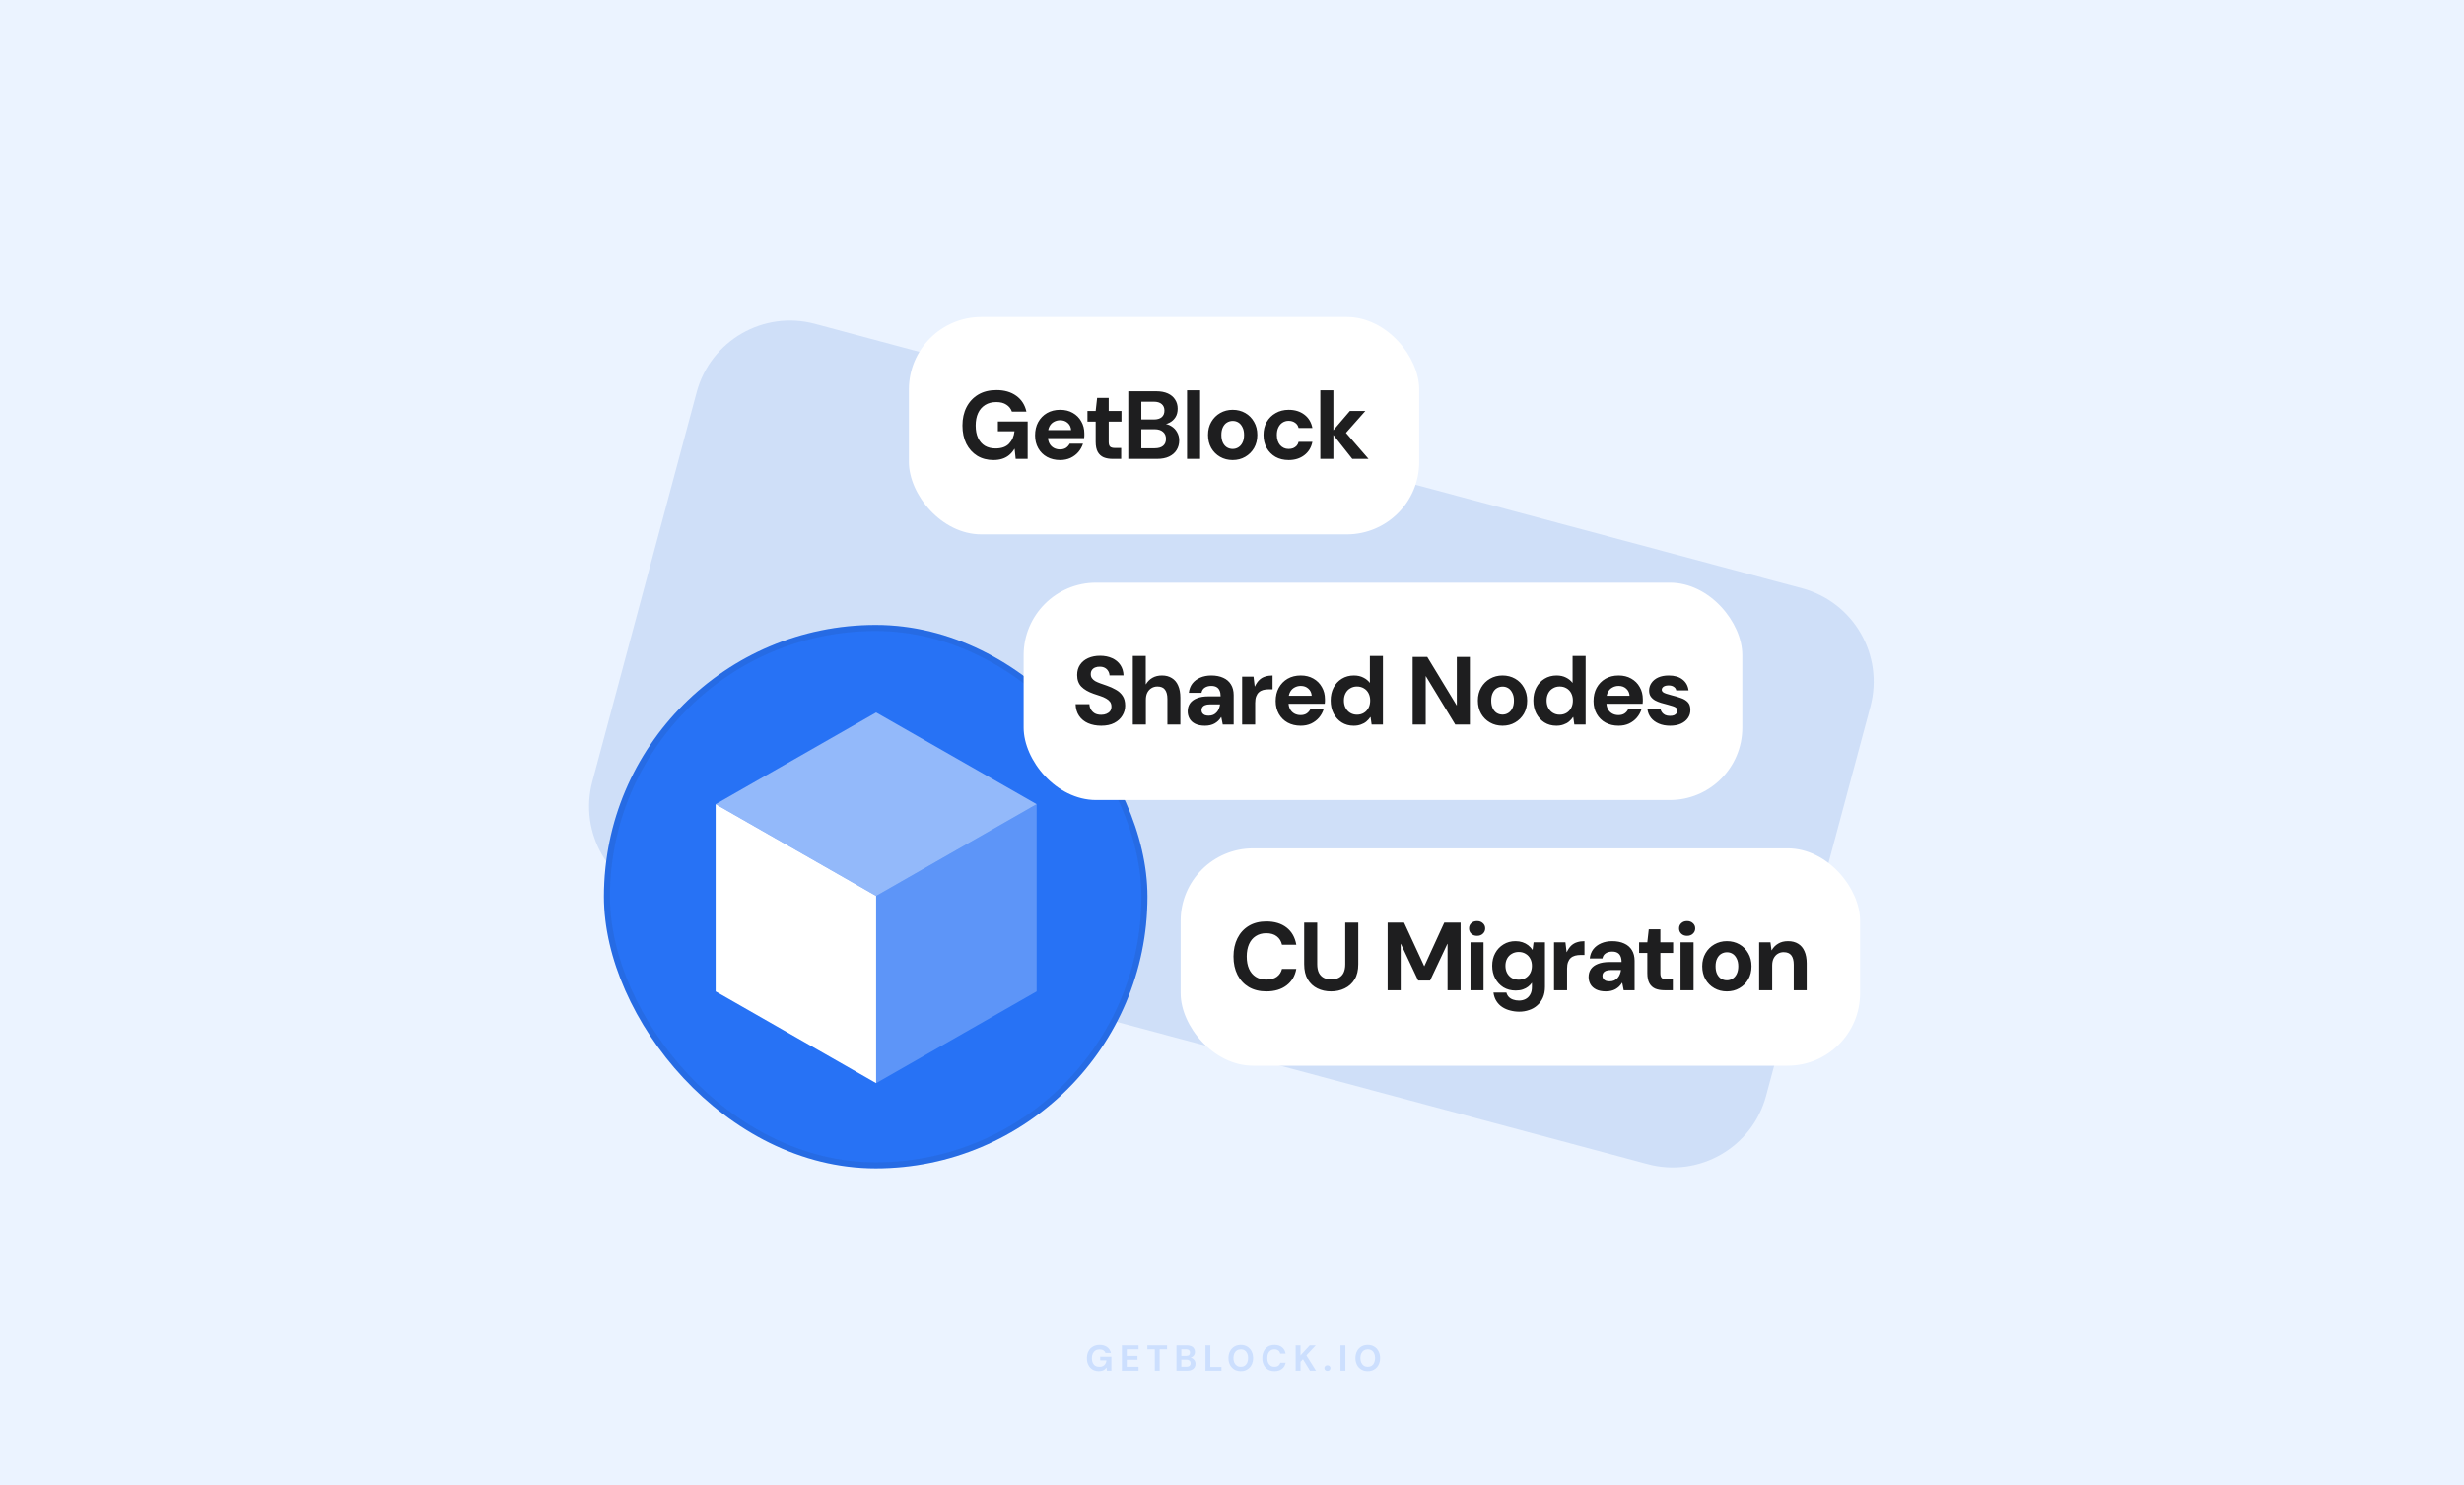 <svg width="816" height="492" viewBox="0 0 816 492" fill="none" xmlns="http://www.w3.org/2000/svg">
<rect width="816" height="492" fill="#EBF3FF"/>
<path d="M230.718 129.91C235.292 112.839 252.839 102.708 269.91 107.282L596.791 194.87C613.862 199.444 623.992 216.991 619.418 234.062L584.876 362.976C580.302 380.046 562.755 390.177 545.684 385.603L218.803 298.015C201.732 293.441 191.601 275.895 196.175 258.824L230.718 129.91Z" fill="#CFDFF8"/>
<rect x="301" y="105" width="169" height="72" rx="24" fill="white"/>
<path d="M329 152.384C326.973 152.384 325.181 151.915 323.624 150.976C322.088 150.016 320.883 148.683 320.008 146.976C319.155 145.248 318.728 143.243 318.728 140.96C318.728 138.656 319.176 136.629 320.072 134.88C320.989 133.109 322.28 131.723 323.944 130.72C325.629 129.717 327.645 129.216 329.992 129.216C332.616 129.216 334.803 129.845 336.552 131.104C338.301 132.363 339.421 134.112 339.912 136.352H335.112C334.771 135.371 334.163 134.603 333.288 134.048C332.435 133.472 331.325 133.184 329.96 133.184C328.509 133.184 327.272 133.504 326.248 134.144C325.224 134.784 324.445 135.68 323.912 136.832C323.379 137.984 323.112 139.36 323.112 140.96C323.112 142.581 323.379 143.957 323.912 145.088C324.445 146.219 325.203 147.083 326.184 147.68C327.187 148.256 328.36 148.544 329.704 148.544C331.667 148.544 333.149 148.021 334.152 146.976C335.176 145.909 335.784 144.533 335.976 142.848H330.472V139.616H340.328V152H336.36L336.008 148.672H335.944C335.475 149.461 334.899 150.144 334.216 150.72C333.555 151.275 332.787 151.691 331.912 151.968C331.059 152.245 330.088 152.384 329 152.384ZM351.069 152.384C349.448 152.384 348.008 152.043 346.749 151.36C345.512 150.677 344.541 149.717 343.837 148.48C343.133 147.243 342.781 145.824 342.781 144.224C342.781 142.56 343.122 141.099 343.805 139.84C344.509 138.56 345.48 137.557 346.717 136.832C347.976 136.107 349.437 135.744 351.101 135.744C352.68 135.744 354.066 136.085 355.261 136.768C356.477 137.451 357.416 138.389 358.077 139.584C358.76 140.757 359.101 142.091 359.101 143.584C359.101 143.797 359.101 144.043 359.101 144.32C359.101 144.576 359.08 144.843 359.037 145.12H345.853V142.464H354.717C354.653 141.483 354.28 140.693 353.597 140.096C352.936 139.499 352.104 139.2 351.101 139.2C350.354 139.2 349.672 139.371 349.053 139.712C348.434 140.032 347.944 140.523 347.581 141.184C347.218 141.845 347.037 142.688 347.037 143.712V144.64C347.037 145.515 347.208 146.272 347.549 146.912C347.89 147.531 348.36 148.011 348.957 148.352C349.576 148.693 350.269 148.864 351.037 148.864C351.826 148.864 352.488 148.693 353.021 148.352C353.554 147.989 353.96 147.531 354.237 146.976H358.653C358.333 147.979 357.821 148.896 357.117 149.728C356.413 150.539 355.549 151.189 354.525 151.68C353.501 152.149 352.349 152.384 351.069 152.384ZM368.485 152C367.355 152 366.363 151.829 365.509 151.488C364.677 151.125 364.027 150.539 363.557 149.728C363.088 148.896 362.853 147.765 362.853 146.336V139.648H360.133V136.128H362.853L363.333 131.808H367.173V136.128H371.397V139.648H367.173V146.4C367.173 147.147 367.333 147.669 367.653 147.968C367.973 148.245 368.517 148.384 369.285 148.384H371.301V152H368.485ZM373.655 152V129.6H382.839C384.396 129.6 385.708 129.845 386.775 130.336C387.842 130.827 388.642 131.509 389.175 132.384C389.73 133.237 390.007 134.229 390.007 135.36C390.007 136.491 389.762 137.44 389.271 138.208C388.78 138.976 388.13 139.573 387.319 140C386.53 140.405 385.666 140.64 384.727 140.704L385.207 140.352C386.231 140.395 387.138 140.672 387.927 141.184C388.738 141.675 389.367 142.336 389.815 143.168C390.284 144 390.519 144.907 390.519 145.888C390.519 147.083 390.231 148.139 389.655 149.056C389.1 149.973 388.268 150.699 387.159 151.232C386.071 151.744 384.738 152 383.159 152H373.655ZM377.975 148.48H382.455C383.628 148.48 384.535 148.213 385.175 147.68C385.815 147.147 386.135 146.379 386.135 145.376C386.135 144.373 385.804 143.595 385.143 143.04C384.482 142.464 383.564 142.176 382.391 142.176H377.975V148.48ZM377.975 138.944H382.135C383.266 138.944 384.13 138.688 384.727 138.176C385.324 137.664 385.623 136.939 385.623 136C385.623 135.083 385.324 134.368 384.727 133.856C384.13 133.323 383.255 133.056 382.103 133.056H377.975V138.944ZM393.116 152V129.28H397.436V152H393.116ZM408.223 152.384C406.687 152.384 405.301 152.032 404.063 151.328C402.826 150.624 401.845 149.643 401.119 148.384C400.415 147.125 400.063 145.685 400.063 144.064C400.063 142.421 400.426 140.981 401.151 139.744C401.877 138.485 402.858 137.504 404.095 136.8C405.333 136.096 406.709 135.744 408.223 135.744C409.759 135.744 411.146 136.096 412.383 136.8C413.621 137.504 414.591 138.485 415.295 139.744C416.021 140.981 416.383 142.421 416.383 144.064C416.383 145.707 416.021 147.157 415.295 148.416C414.57 149.653 413.589 150.624 412.351 151.328C411.135 152.032 409.759 152.384 408.223 152.384ZM408.223 148.704C408.906 148.704 409.525 148.533 410.079 148.192C410.655 147.851 411.114 147.339 411.455 146.656C411.818 145.952 411.999 145.088 411.999 144.064C411.999 143.04 411.818 142.187 411.455 141.504C411.114 140.8 410.666 140.277 410.111 139.936C409.557 139.595 408.938 139.424 408.255 139.424C407.573 139.424 406.943 139.595 406.367 139.936C405.791 140.277 405.333 140.8 404.991 141.504C404.65 142.187 404.479 143.04 404.479 144.064C404.479 145.088 404.65 145.952 404.991 146.656C405.333 147.339 405.781 147.851 406.335 148.192C406.911 148.533 407.541 148.704 408.223 148.704ZM426.783 152.384C425.119 152.384 423.658 152.032 422.399 151.328C421.162 150.603 420.191 149.621 419.487 148.384C418.783 147.125 418.431 145.685 418.431 144.064C418.431 142.443 418.783 141.013 419.487 139.776C420.212 138.517 421.204 137.536 422.463 136.832C423.722 136.107 425.162 135.744 426.783 135.744C428.831 135.744 430.559 136.277 431.967 137.344C433.375 138.411 434.26 139.883 434.623 141.76H430.047C429.876 141.013 429.492 140.437 428.895 140.032C428.298 139.605 427.583 139.392 426.751 139.392C426.004 139.392 425.332 139.584 424.735 139.968C424.159 140.331 423.7 140.864 423.359 141.568C423.018 142.251 422.847 143.083 422.847 144.064C422.847 144.789 422.943 145.44 423.135 146.016C423.327 146.571 423.594 147.051 423.935 147.456C424.298 147.861 424.714 148.171 425.183 148.384C425.652 148.597 426.175 148.704 426.751 148.704C427.306 148.704 427.807 148.619 428.255 148.448C428.703 148.256 429.087 147.989 429.407 147.648C429.727 147.285 429.94 146.859 430.047 146.368H434.623C434.26 148.203 433.375 149.664 431.967 150.752C430.559 151.84 428.831 152.384 426.783 152.384ZM447.841 152L440.929 143.264L447.041 136.128H452.161L444.257 145.056L444.225 141.632L453.217 152H447.841ZM437.249 152V129.28H441.569V152H437.249Z" fill="#1E1E1F"/>
<path opacity="0.16" d="M363.914 454.144C363.122 454.144 362.426 453.968 361.826 453.616C361.234 453.256 360.774 452.756 360.446 452.116C360.118 451.468 359.954 450.716 359.954 449.86C359.954 448.996 360.122 448.236 360.458 447.58C360.794 446.916 361.278 446.396 361.91 446.02C362.55 445.644 363.306 445.456 364.178 445.456C365.17 445.456 365.99 445.692 366.638 446.164C367.294 446.636 367.714 447.292 367.898 448.132H366.098C365.978 447.764 365.754 447.476 365.426 447.268C365.098 447.052 364.678 446.944 364.166 446.944C363.622 446.944 363.158 447.064 362.774 447.304C362.39 447.544 362.098 447.88 361.898 448.312C361.698 448.744 361.598 449.26 361.598 449.86C361.598 450.468 361.698 450.984 361.898 451.408C362.098 451.832 362.382 452.156 362.75 452.38C363.126 452.596 363.566 452.704 364.07 452.704C364.806 452.704 365.362 452.508 365.738 452.116C366.122 451.716 366.35 451.2 366.422 450.568H364.358V449.356H368.054V454H366.566L366.434 452.932C366.258 453.196 366.05 453.42 365.81 453.604C365.578 453.78 365.306 453.912 364.994 454C364.682 454.096 364.322 454.144 363.914 454.144ZM371.537 454V445.6H377.057V446.908H373.157V449.104H376.697V450.364H373.157V452.692H377.057V454H371.537ZM382.432 454V446.908H379.972V445.6H386.488V446.908H384.04V454H382.432ZM389.604 454V445.6H393.048C393.632 445.6 394.124 445.692 394.524 445.876C394.924 446.06 395.224 446.316 395.424 446.644C395.632 446.964 395.736 447.336 395.736 447.76C395.736 448.184 395.644 448.54 395.46 448.828C395.276 449.116 395.032 449.34 394.728 449.5C394.432 449.652 394.104 449.74 393.744 449.764L393.936 449.632C394.32 449.648 394.66 449.752 394.956 449.944C395.26 450.128 395.496 450.376 395.664 450.688C395.84 451 395.928 451.34 395.928 451.708C395.928 452.156 395.82 452.552 395.604 452.896C395.388 453.24 395.076 453.512 394.668 453.712C394.26 453.904 393.76 454 393.168 454H389.604ZM391.224 452.68H392.904C393.344 452.68 393.684 452.58 393.924 452.38C394.164 452.18 394.284 451.892 394.284 451.516C394.284 451.14 394.16 450.848 393.912 450.64C393.664 450.424 393.32 450.316 392.88 450.316H391.224V452.68ZM391.224 449.104H392.784C393.208 449.104 393.532 449.008 393.756 448.816C393.98 448.624 394.092 448.352 394.092 448C394.092 447.656 393.98 447.388 393.756 447.196C393.532 446.996 393.204 446.896 392.772 446.896H391.224V449.104ZM399.211 454V445.6H400.831V452.74H404.515V454H399.211ZM410.912 454.144C410.104 454.144 409.392 453.96 408.776 453.592C408.168 453.224 407.692 452.716 407.348 452.068C407.004 451.412 406.832 450.656 406.832 449.8C406.832 448.944 407.004 448.192 407.348 447.544C407.692 446.888 408.168 446.376 408.776 446.008C409.392 445.64 410.104 445.456 410.912 445.456C411.72 445.456 412.428 445.64 413.036 446.008C413.652 446.376 414.132 446.888 414.476 447.544C414.82 448.192 414.992 448.944 414.992 449.8C414.992 450.656 414.82 451.412 414.476 452.068C414.132 452.716 413.652 453.224 413.036 453.592C412.428 453.96 411.72 454.144 410.912 454.144ZM410.912 452.692C411.408 452.692 411.836 452.576 412.196 452.344C412.564 452.104 412.844 451.768 413.036 451.336C413.236 450.904 413.336 450.392 413.336 449.8C413.336 449.2 413.236 448.688 413.036 448.264C412.844 447.832 412.564 447.5 412.196 447.268C411.836 447.036 411.408 446.92 410.912 446.92C410.424 446.92 409.996 447.036 409.628 447.268C409.26 447.5 408.976 447.832 408.776 448.264C408.576 448.688 408.476 449.2 408.476 449.8C408.476 450.392 408.576 450.904 408.776 451.336C408.976 451.768 409.26 452.104 409.628 452.344C409.996 452.576 410.424 452.692 410.912 452.692ZM422.053 454.144C421.221 454.144 420.505 453.964 419.905 453.604C419.305 453.236 418.845 452.728 418.525 452.08C418.205 451.424 418.045 450.668 418.045 449.812C418.045 448.956 418.205 448.2 418.525 447.544C418.845 446.888 419.305 446.376 419.905 446.008C420.505 445.64 421.221 445.456 422.053 445.456C423.069 445.456 423.897 445.708 424.537 446.212C425.185 446.716 425.589 447.428 425.749 448.348H423.985C423.881 447.9 423.665 447.552 423.337 447.304C423.009 447.048 422.577 446.92 422.041 446.92C421.553 446.92 421.133 447.04 420.781 447.28C420.429 447.512 420.157 447.844 419.965 448.276C419.781 448.7 419.689 449.212 419.689 449.812C419.689 450.404 419.781 450.916 419.965 451.348C420.157 451.78 420.429 452.112 420.781 452.344C421.133 452.576 421.553 452.692 422.041 452.692C422.577 452.692 423.005 452.576 423.325 452.344C423.653 452.104 423.873 451.772 423.985 451.348H425.749C425.589 452.22 425.185 452.904 424.537 453.4C423.897 453.896 423.069 454.144 422.053 454.144ZM429.077 454V445.6H430.697V448.924L433.733 445.6H435.737L432.641 448.924L435.821 454H433.841L431.489 450.184L430.697 451.024V454H429.077ZM439.603 454.06C439.307 454.06 439.063 453.972 438.871 453.796C438.687 453.612 438.595 453.388 438.595 453.124C438.595 452.86 438.687 452.64 438.871 452.464C439.063 452.28 439.307 452.188 439.603 452.188C439.899 452.188 440.139 452.28 440.323 452.464C440.507 452.64 440.599 452.86 440.599 453.124C440.599 453.388 440.507 453.612 440.323 453.796C440.139 453.972 439.899 454.06 439.603 454.06ZM443.921 454V445.6H445.541V454H443.921ZM452.961 454.144C452.153 454.144 451.441 453.96 450.825 453.592C450.217 453.224 449.741 452.716 449.397 452.068C449.053 451.412 448.881 450.656 448.881 449.8C448.881 448.944 449.053 448.192 449.397 447.544C449.741 446.888 450.217 446.376 450.825 446.008C451.441 445.64 452.153 445.456 452.961 445.456C453.769 445.456 454.477 445.64 455.085 446.008C455.701 446.376 456.181 446.888 456.525 447.544C456.869 448.192 457.041 448.944 457.041 449.8C457.041 450.656 456.869 451.412 456.525 452.068C456.181 452.716 455.701 453.224 455.085 453.592C454.477 453.96 453.769 454.144 452.961 454.144ZM452.961 452.692C453.457 452.692 453.885 452.576 454.245 452.344C454.613 452.104 454.893 451.768 455.085 451.336C455.285 450.904 455.385 450.392 455.385 449.8C455.385 449.2 455.285 448.688 455.085 448.264C454.893 447.832 454.613 447.5 454.245 447.268C453.885 447.036 453.457 446.92 452.961 446.92C452.473 446.92 452.045 447.036 451.677 447.268C451.309 447.5 451.025 447.832 450.825 448.264C450.625 448.688 450.525 449.2 450.525 449.8C450.525 450.392 450.625 450.904 450.825 451.336C451.025 451.768 451.309 452.104 451.677 452.344C452.045 452.576 452.473 452.692 452.961 452.692Z" fill="#2772F5"/>
<rect x="200" y="207" width="180" height="180" rx="90" fill="#2772F5"/>
<rect x="201" y="208" width="178" height="178" rx="89" stroke="#1E1E1F" stroke-opacity="0.08" stroke-width="2"/>
<path d="M290.15 296.753V358.769L237 328.394V266.378L290.15 296.753Z" fill="white"/>
<path opacity="0.25" d="M290.148 296.753L343.298 266.378V328.394L290.148 358.769V296.753Z" fill="white"/>
<path opacity="0.5" d="M290.15 236L343.299 266.375L290.15 296.75L237 266.375L290.15 236Z" fill="white"/>
<rect x="391" y="281" width="225" height="72" rx="24" fill="white"/>
<path d="M419.373 328.384C417.133 328.384 415.192 327.904 413.549 326.944C411.928 325.963 410.68 324.608 409.805 322.88C408.93 321.131 408.493 319.115 408.493 316.832C408.493 314.549 408.93 312.533 409.805 310.784C410.68 309.035 411.928 307.669 413.549 306.688C415.17 305.707 417.112 305.216 419.373 305.216C422.104 305.216 424.333 305.888 426.061 307.232C427.789 308.576 428.866 310.475 429.293 312.928H424.557C424.28 311.733 423.704 310.805 422.829 310.144C421.954 309.461 420.792 309.12 419.341 309.12C417.997 309.12 416.834 309.44 415.853 310.08C414.893 310.699 414.157 311.584 413.645 312.736C413.133 313.888 412.877 315.253 412.877 316.832C412.877 318.411 413.133 319.776 413.645 320.928C414.157 322.059 414.893 322.933 415.853 323.552C416.834 324.171 417.997 324.48 419.341 324.48C420.792 324.48 421.954 324.171 422.829 323.552C423.704 322.933 424.28 322.059 424.557 320.928H429.293C428.888 323.253 427.81 325.077 426.061 326.4C424.333 327.723 422.104 328.384 419.373 328.384ZM440.796 328.384C439.132 328.384 437.628 328.053 436.284 327.392C434.94 326.731 433.873 325.739 433.084 324.416C432.295 323.093 431.9 321.408 431.9 319.36V305.6H436.22V319.392C436.22 320.501 436.401 321.44 436.764 322.208C437.148 322.955 437.681 323.509 438.364 323.872C439.068 324.235 439.9 324.416 440.86 324.416C441.841 324.416 442.673 324.235 443.356 323.872C444.06 323.509 444.593 322.955 444.956 322.208C445.319 321.44 445.5 320.501 445.5 319.392V305.6H449.82V319.36C449.82 321.408 449.415 323.093 448.604 324.416C447.793 325.739 446.695 326.731 445.308 327.392C443.943 328.053 442.439 328.384 440.796 328.384ZM459.545 328V305.6H464.985L471.641 320H471.705L478.297 305.6H483.705V328H479.385V312.64H479.321L473.593 324.8H469.657L463.929 312.64H463.865V328H459.545ZM486.98 328V312.128H491.3V328H486.98ZM489.156 309.984C488.366 309.984 487.726 309.749 487.236 309.28C486.745 308.811 486.5 308.224 486.5 307.52C486.5 306.816 486.745 306.24 487.236 305.792C487.726 305.323 488.366 305.088 489.156 305.088C489.945 305.088 490.585 305.323 491.076 305.792C491.588 306.24 491.844 306.816 491.844 307.52C491.844 308.224 491.588 308.811 491.076 309.28C490.585 309.749 489.945 309.984 489.156 309.984ZM503.132 335.104C502.108 335.104 501.116 334.976 500.156 334.72C499.196 334.485 498.321 334.112 497.532 333.6C496.743 333.088 496.092 332.427 495.58 331.616C495.068 330.827 494.737 329.877 494.588 328.768H498.876C499.025 329.344 499.281 329.824 499.644 330.208C500.028 330.613 500.508 330.912 501.084 331.104C501.681 331.317 502.332 331.424 503.036 331.424C503.825 331.424 504.54 331.264 505.18 330.944C505.82 330.624 506.332 330.133 506.716 329.472C507.121 328.811 507.324 327.968 507.324 326.944V325.504C507.004 325.973 506.588 326.411 506.076 326.816C505.585 327.2 504.999 327.509 504.316 327.744C503.633 327.979 502.844 328.096 501.948 328.096C500.412 328.096 499.057 327.744 497.884 327.04C496.732 326.315 495.825 325.333 495.164 324.096C494.503 322.859 494.172 321.461 494.172 319.904C494.172 318.325 494.503 316.928 495.164 315.712C495.825 314.496 496.732 313.536 497.884 312.832C499.036 312.107 500.369 311.744 501.884 311.744C502.716 311.744 503.484 311.861 504.188 312.096C504.892 312.331 505.521 312.661 506.076 313.088C506.631 313.515 507.1 314.016 507.484 314.592H507.548L507.868 312.128H511.644V326.848C511.644 328.213 511.42 329.408 510.972 330.432C510.524 331.456 509.905 332.309 509.116 332.992C508.348 333.696 507.441 334.219 506.396 334.56C505.372 334.923 504.284 335.104 503.132 335.104ZM502.94 324.512C503.815 324.512 504.583 324.32 505.244 323.936C505.905 323.531 506.417 322.987 506.78 322.304C507.143 321.6 507.324 320.8 507.324 319.904C507.324 319.029 507.143 318.251 506.78 317.568C506.417 316.864 505.905 316.32 505.244 315.936C504.583 315.531 503.815 315.328 502.94 315.328C502.087 315.328 501.319 315.531 500.636 315.936C499.975 316.32 499.463 316.853 499.1 317.536C498.737 318.219 498.556 319.008 498.556 319.904C498.556 320.8 498.737 321.6 499.1 322.304C499.463 322.987 499.975 323.531 500.636 323.936C501.319 324.32 502.087 324.512 502.94 324.512ZM514.645 328V312.128H518.421L518.805 315.36H518.869C519.295 314.464 519.786 313.749 520.341 313.216C520.917 312.683 521.567 312.309 522.293 312.096C523.018 311.861 523.829 311.744 524.725 311.744V316.32H523.541C522.837 316.32 522.197 316.395 521.621 316.544C521.066 316.693 520.586 316.949 520.181 317.312C519.797 317.653 519.498 318.112 519.285 318.688C519.071 319.264 518.965 319.979 518.965 320.832V328H514.645ZM531.825 328.384C530.524 328.384 529.446 328.171 528.593 327.744C527.74 327.317 527.11 326.741 526.705 326.016C526.3 325.291 526.097 324.491 526.097 323.616C526.097 322.635 526.342 321.771 526.833 321.024C527.345 320.277 528.113 319.701 529.137 319.296C530.161 318.869 531.452 318.656 533.009 318.656H537.009C537.009 317.867 536.892 317.227 536.657 316.736C536.444 316.224 536.102 315.84 535.633 315.584C535.185 315.328 534.609 315.2 533.905 315.2C533.073 315.2 532.358 315.392 531.761 315.776C531.185 316.139 530.822 316.704 530.673 317.472H526.481C526.609 316.299 526.993 315.285 527.633 314.432C528.294 313.579 529.169 312.917 530.257 312.448C531.345 311.979 532.561 311.744 533.905 311.744C535.441 311.744 536.764 312 537.873 312.512C538.982 313.003 539.836 313.739 540.433 314.72C541.03 315.68 541.329 316.853 541.329 318.24V328H537.713L537.233 325.536H537.169C536.892 325.984 536.572 326.389 536.209 326.752C535.846 327.093 535.441 327.392 534.993 327.648C534.566 327.883 534.086 328.064 533.553 328.192C533.02 328.32 532.444 328.384 531.825 328.384ZM533.041 325.056C533.617 325.056 534.129 324.96 534.577 324.768C535.025 324.555 535.398 324.277 535.697 323.936C536.017 323.595 536.262 323.2 536.433 322.752C536.625 322.283 536.753 321.803 536.817 321.312H533.489C532.828 321.312 532.284 321.397 531.857 321.568C531.452 321.717 531.153 321.941 530.961 322.24C530.769 322.517 530.673 322.848 530.673 323.232C530.673 323.616 530.769 323.947 530.961 324.224C531.153 324.501 531.43 324.715 531.793 324.864C532.156 324.992 532.572 325.056 533.041 325.056ZM551.174 328C550.043 328 549.051 327.829 548.198 327.488C547.366 327.125 546.715 326.539 546.246 325.728C545.777 324.896 545.542 323.765 545.542 322.336V315.648H542.822V312.128H545.542L546.022 307.808H549.862V312.128H554.086V315.648H549.862V322.4C549.862 323.147 550.022 323.669 550.342 323.968C550.662 324.245 551.206 324.384 551.974 324.384H553.99V328H551.174ZM556.536 328V312.128H560.856V328H556.536ZM558.712 309.984C557.923 309.984 557.283 309.749 556.792 309.28C556.301 308.811 556.056 308.224 556.056 307.52C556.056 306.816 556.301 306.24 556.792 305.792C557.283 305.323 557.923 305.088 558.712 305.088C559.501 305.088 560.141 305.323 560.632 305.792C561.144 306.24 561.4 306.816 561.4 307.52C561.4 308.224 561.144 308.811 560.632 309.28C560.141 309.749 559.501 309.984 558.712 309.984ZM571.888 328.384C570.352 328.384 568.966 328.032 567.728 327.328C566.491 326.624 565.51 325.643 564.784 324.384C564.08 323.125 563.728 321.685 563.728 320.064C563.728 318.421 564.091 316.981 564.816 315.744C565.542 314.485 566.523 313.504 567.76 312.8C568.998 312.096 570.374 311.744 571.888 311.744C573.424 311.744 574.811 312.096 576.048 312.8C577.286 313.504 578.256 314.485 578.96 315.744C579.686 316.981 580.048 318.421 580.048 320.064C580.048 321.707 579.686 323.157 578.96 324.416C578.235 325.653 577.254 326.624 576.016 327.328C574.8 328.032 573.424 328.384 571.888 328.384ZM571.888 324.704C572.571 324.704 573.19 324.533 573.744 324.192C574.32 323.851 574.779 323.339 575.12 322.656C575.483 321.952 575.664 321.088 575.664 320.064C575.664 319.04 575.483 318.187 575.12 317.504C574.779 316.8 574.331 316.277 573.776 315.936C573.222 315.595 572.603 315.424 571.92 315.424C571.238 315.424 570.608 315.595 570.032 315.936C569.456 316.277 568.998 316.8 568.656 317.504C568.315 318.187 568.144 319.04 568.144 320.064C568.144 321.088 568.315 321.952 568.656 322.656C568.998 323.339 569.446 323.851 570 324.192C570.576 324.533 571.206 324.704 571.888 324.704ZM582.576 328V312.128H586.32L586.672 314.752H586.736C587.248 313.835 587.952 313.109 588.848 312.576C589.744 312.021 590.843 311.744 592.144 311.744C593.467 311.744 594.587 312.032 595.504 312.608C596.421 313.163 597.115 313.984 597.584 315.072C598.075 316.16 598.32 317.504 598.32 319.104V328H594.032V319.488C594.032 318.165 593.765 317.152 593.232 316.448C592.699 315.744 591.845 315.392 590.672 315.392C589.947 315.392 589.296 315.573 588.72 315.936C588.165 316.277 587.717 316.779 587.376 317.44C587.056 318.08 586.896 318.869 586.896 319.808V328H582.576Z" fill="#1E1E1F"/>
<rect x="339" y="193" width="238" height="72" rx="24" fill="white"/>
<path d="M364.687 240.384C363.066 240.384 361.615 240.107 360.335 239.552C359.077 238.997 358.085 238.187 357.359 237.12C356.634 236.053 356.25 234.763 356.207 233.248H360.783C360.805 233.909 360.975 234.507 361.295 235.04C361.615 235.573 362.053 236 362.607 236.32C363.183 236.619 363.877 236.768 364.687 236.768C365.349 236.768 365.925 236.661 366.415 236.448C366.927 236.235 367.333 235.936 367.631 235.552C367.93 235.147 368.079 234.645 368.079 234.048C368.079 233.408 367.919 232.875 367.599 232.448C367.279 232.021 366.842 231.659 366.287 231.36C365.733 231.04 365.093 230.763 364.367 230.528C363.663 230.293 362.927 230.048 362.159 229.792C360.389 229.173 359.034 228.384 358.095 227.424C357.178 226.464 356.719 225.184 356.719 223.584C356.719 222.261 357.039 221.131 357.679 220.192C358.319 219.232 359.215 218.496 360.367 217.984C361.519 217.472 362.831 217.216 364.303 217.216C365.818 217.216 367.151 217.483 368.303 218.016C369.455 218.528 370.362 219.275 371.023 220.256C371.685 221.237 372.037 222.389 372.079 223.712H367.439C367.418 223.179 367.269 222.699 366.991 222.272C366.735 221.824 366.373 221.472 365.903 221.216C365.434 220.96 364.879 220.832 364.239 220.832C363.685 220.811 363.173 220.896 362.703 221.088C362.255 221.259 361.893 221.536 361.615 221.92C361.359 222.283 361.231 222.741 361.231 223.296C361.231 223.829 361.359 224.277 361.615 224.64C361.871 225.003 362.223 225.323 362.671 225.6C363.141 225.856 363.695 226.101 364.335 226.336C364.975 226.571 365.679 226.816 366.447 227.072C367.578 227.456 368.602 227.915 369.519 228.448C370.458 228.96 371.205 229.632 371.759 230.464C372.335 231.296 372.623 232.384 372.623 233.728C372.623 234.923 372.314 236.021 371.695 237.024C371.098 238.027 370.213 238.837 369.039 239.456C367.866 240.075 366.415 240.384 364.687 240.384ZM375.153 240V217.28H379.441V226.656H379.505C380.038 225.739 380.753 225.024 381.649 224.512C382.545 224 383.601 223.744 384.817 223.744C386.097 223.744 387.185 224.032 388.081 224.608C388.998 225.163 389.692 225.984 390.161 227.072C390.652 228.16 390.897 229.504 390.897 231.104V240H386.609V231.488C386.609 230.165 386.342 229.152 385.809 228.448C385.297 227.744 384.465 227.392 383.313 227.392C382.566 227.392 381.905 227.573 381.329 227.936C380.753 228.277 380.294 228.779 379.953 229.44C379.633 230.08 379.473 230.869 379.473 231.808V240H375.153ZM399.05 240.384C397.749 240.384 396.671 240.171 395.818 239.744C394.965 239.317 394.335 238.741 393.93 238.016C393.525 237.291 393.322 236.491 393.322 235.616C393.322 234.635 393.567 233.771 394.058 233.024C394.57 232.277 395.338 231.701 396.362 231.296C397.386 230.869 398.677 230.656 400.234 230.656H404.234C404.234 229.867 404.117 229.227 403.882 228.736C403.669 228.224 403.327 227.84 402.858 227.584C402.41 227.328 401.834 227.2 401.13 227.2C400.298 227.2 399.583 227.392 398.986 227.776C398.41 228.139 398.047 228.704 397.898 229.472H393.706C393.834 228.299 394.218 227.285 394.858 226.432C395.519 225.579 396.394 224.917 397.482 224.448C398.57 223.979 399.786 223.744 401.13 223.744C402.666 223.744 403.989 224 405.098 224.512C406.207 225.003 407.061 225.739 407.658 226.72C408.255 227.68 408.554 228.853 408.554 230.24V240H404.938L404.458 237.536H404.394C404.117 237.984 403.797 238.389 403.434 238.752C403.071 239.093 402.666 239.392 402.218 239.648C401.791 239.883 401.311 240.064 400.778 240.192C400.245 240.32 399.669 240.384 399.05 240.384ZM400.266 237.056C400.842 237.056 401.354 236.96 401.802 236.768C402.25 236.555 402.623 236.277 402.922 235.936C403.242 235.595 403.487 235.2 403.658 234.752C403.85 234.283 403.978 233.803 404.042 233.312H400.714C400.053 233.312 399.509 233.397 399.082 233.568C398.677 233.717 398.378 233.941 398.186 234.24C397.994 234.517 397.898 234.848 397.898 235.232C397.898 235.616 397.994 235.947 398.186 236.224C398.378 236.501 398.655 236.715 399.018 236.864C399.381 236.992 399.797 237.056 400.266 237.056ZM411.355 240V224.128H415.131L415.515 227.36H415.579C416.005 226.464 416.496 225.749 417.051 225.216C417.627 224.683 418.277 224.309 419.003 224.096C419.728 223.861 420.539 223.744 421.435 223.744V228.32H420.251C419.547 228.32 418.907 228.395 418.331 228.544C417.776 228.693 417.296 228.949 416.891 229.312C416.507 229.653 416.208 230.112 415.995 230.688C415.781 231.264 415.675 231.979 415.675 232.832V240H411.355ZM430.749 240.384C429.128 240.384 427.688 240.043 426.429 239.36C425.192 238.677 424.221 237.717 423.517 236.48C422.813 235.243 422.461 233.824 422.461 232.224C422.461 230.56 422.802 229.099 423.485 227.84C424.189 226.56 425.16 225.557 426.397 224.832C427.656 224.107 429.117 223.744 430.781 223.744C432.36 223.744 433.746 224.085 434.941 224.768C436.157 225.451 437.096 226.389 437.757 227.584C438.44 228.757 438.781 230.091 438.781 231.584C438.781 231.797 438.781 232.043 438.781 232.32C438.781 232.576 438.76 232.843 438.717 233.12H425.533V230.464H434.397C434.333 229.483 433.96 228.693 433.277 228.096C432.616 227.499 431.784 227.2 430.781 227.2C430.034 227.2 429.352 227.371 428.733 227.712C428.114 228.032 427.624 228.523 427.261 229.184C426.898 229.845 426.717 230.688 426.717 231.712V232.64C426.717 233.515 426.888 234.272 427.229 234.912C427.57 235.531 428.04 236.011 428.637 236.352C429.256 236.693 429.949 236.864 430.717 236.864C431.506 236.864 432.168 236.693 432.701 236.352C433.234 235.989 433.64 235.531 433.917 234.976H438.333C438.013 235.979 437.501 236.896 436.797 237.728C436.093 238.539 435.229 239.189 434.205 239.68C433.181 240.149 432.029 240.384 430.749 240.384ZM448.288 240.384C446.795 240.384 445.472 240.021 444.32 239.296C443.189 238.571 442.293 237.579 441.632 236.32C440.992 235.061 440.672 233.632 440.672 232.032C440.672 230.453 440.992 229.035 441.632 227.776C442.293 226.517 443.2 225.536 444.352 224.832C445.525 224.107 446.869 223.744 448.384 223.744C449.579 223.744 450.624 223.979 451.52 224.448C452.416 224.896 453.131 225.483 453.664 226.208V217.28H457.984V240H454.24L453.888 237.504H453.824C453.461 238.059 453.013 238.56 452.48 239.008C451.968 239.435 451.36 239.765 450.656 240C449.973 240.256 449.184 240.384 448.288 240.384ZM449.408 236.736C450.261 236.736 451.019 236.533 451.68 236.128C452.341 235.723 452.853 235.168 453.216 234.464C453.579 233.76 453.76 232.949 453.76 232.032C453.76 231.136 453.579 230.336 453.216 229.632C452.853 228.928 452.341 228.384 451.68 228C451.019 227.595 450.251 227.392 449.376 227.392C448.544 227.392 447.797 227.595 447.136 228C446.475 228.384 445.963 228.928 445.6 229.632C445.237 230.336 445.056 231.136 445.056 232.032C445.056 232.949 445.237 233.76 445.6 234.464C445.963 235.168 446.475 235.723 447.136 236.128C447.797 236.533 448.555 236.736 449.408 236.736ZM467.828 240V217.6H472.66L482.388 233.632H482.452V217.6H486.772V240H481.94L472.212 224H472.148V240H467.828ZM497.591 240.384C496.055 240.384 494.668 240.032 493.431 239.328C492.194 238.624 491.212 237.643 490.487 236.384C489.783 235.125 489.431 233.685 489.431 232.064C489.431 230.421 489.794 228.981 490.519 227.744C491.244 226.485 492.226 225.504 493.463 224.8C494.7 224.096 496.076 223.744 497.591 223.744C499.127 223.744 500.514 224.096 501.751 224.8C502.988 225.504 503.959 226.485 504.663 227.744C505.388 228.981 505.751 230.421 505.751 232.064C505.751 233.707 505.388 235.157 504.663 236.416C503.938 237.653 502.956 238.624 501.719 239.328C500.503 240.032 499.127 240.384 497.591 240.384ZM497.591 236.704C498.274 236.704 498.892 236.533 499.447 236.192C500.023 235.851 500.482 235.339 500.823 234.656C501.186 233.952 501.367 233.088 501.367 232.064C501.367 231.04 501.186 230.187 500.823 229.504C500.482 228.8 500.034 228.277 499.479 227.936C498.924 227.595 498.306 227.424 497.623 227.424C496.94 227.424 496.311 227.595 495.735 227.936C495.159 228.277 494.7 228.8 494.359 229.504C494.018 230.187 493.847 231.04 493.847 232.064C493.847 233.088 494.018 233.952 494.359 234.656C494.7 235.339 495.148 235.851 495.703 236.192C496.279 236.533 496.908 236.704 497.591 236.704ZM515.414 240.384C513.921 240.384 512.598 240.021 511.446 239.296C510.316 238.571 509.42 237.579 508.758 236.32C508.118 235.061 507.798 233.632 507.798 232.032C507.798 230.453 508.118 229.035 508.758 227.776C509.42 226.517 510.326 225.536 511.478 224.832C512.652 224.107 513.996 223.744 515.51 223.744C516.705 223.744 517.75 223.979 518.646 224.448C519.542 224.896 520.257 225.483 520.79 226.208V217.28H525.11V240H521.366L521.014 237.504H520.95C520.588 238.059 520.14 238.56 519.606 239.008C519.094 239.435 518.486 239.765 517.782 240C517.1 240.256 516.31 240.384 515.414 240.384ZM516.534 236.736C517.388 236.736 518.145 236.533 518.806 236.128C519.468 235.723 519.98 235.168 520.342 234.464C520.705 233.76 520.886 232.949 520.886 232.032C520.886 231.136 520.705 230.336 520.342 229.632C519.98 228.928 519.468 228.384 518.806 228C518.145 227.595 517.377 227.392 516.502 227.392C515.67 227.392 514.924 227.595 514.262 228C513.601 228.384 513.089 228.928 512.726 229.632C512.364 230.336 512.182 231.136 512.182 232.032C512.182 232.949 512.364 233.76 512.726 234.464C513.089 235.168 513.601 235.723 514.262 236.128C514.924 236.533 515.681 236.736 516.534 236.736ZM536.016 240.384C534.395 240.384 532.955 240.043 531.696 239.36C530.459 238.677 529.488 237.717 528.784 236.48C528.08 235.243 527.728 233.824 527.728 232.224C527.728 230.56 528.07 229.099 528.752 227.84C529.456 226.56 530.427 225.557 531.664 224.832C532.923 224.107 534.384 223.744 536.048 223.744C537.627 223.744 539.014 224.085 540.208 224.768C541.424 225.451 542.363 226.389 543.024 227.584C543.707 228.757 544.048 230.091 544.048 231.584C544.048 231.797 544.048 232.043 544.048 232.32C544.048 232.576 544.027 232.843 543.984 233.12H530.8V230.464H539.664C539.6 229.483 539.227 228.693 538.544 228.096C537.883 227.499 537.051 227.2 536.048 227.2C535.302 227.2 534.619 227.371 534 227.712C533.382 228.032 532.891 228.523 532.528 229.184C532.166 229.845 531.984 230.688 531.984 231.712V232.64C531.984 233.515 532.155 234.272 532.496 234.912C532.838 235.531 533.307 236.011 533.904 236.352C534.523 236.693 535.216 236.864 535.984 236.864C536.774 236.864 537.435 236.693 537.968 236.352C538.502 235.989 538.907 235.531 539.184 234.976H543.6C543.28 235.979 542.768 236.896 542.064 237.728C541.36 238.539 540.496 239.189 539.472 239.68C538.448 240.149 537.296 240.384 536.016 240.384ZM553.076 240.384C551.668 240.384 550.42 240.149 549.332 239.68C548.244 239.211 547.38 238.571 546.74 237.76C546.1 236.928 545.716 235.989 545.588 234.944H549.908C550.014 235.328 550.196 235.691 550.452 236.032C550.708 236.352 551.049 236.619 551.476 236.832C551.924 237.024 552.436 237.12 553.012 237.12C553.588 237.12 554.057 237.045 554.42 236.896C554.782 236.725 555.049 236.512 555.22 236.256C555.412 235.979 555.508 235.701 555.508 235.424C555.508 234.997 555.369 234.677 555.092 234.464C554.836 234.229 554.452 234.037 553.94 233.888C553.449 233.717 552.862 233.547 552.18 233.376C551.497 233.205 550.793 233.013 550.068 232.8C549.364 232.587 548.713 232.32 548.116 232C547.518 231.659 547.038 231.232 546.676 230.72C546.313 230.187 546.132 229.525 546.132 228.736C546.132 227.819 546.388 226.987 546.9 226.24C547.412 225.472 548.148 224.864 549.108 224.416C550.089 223.968 551.262 223.744 552.628 223.744C554.526 223.744 556.041 224.181 557.172 225.056C558.324 225.931 558.996 227.136 559.188 228.672H555.124C555.017 228.16 554.74 227.765 554.292 227.488C553.865 227.189 553.3 227.04 552.596 227.04C551.87 227.04 551.305 227.179 550.9 227.456C550.516 227.733 550.324 228.075 550.324 228.48C550.324 228.779 550.452 229.035 550.708 229.248C550.985 229.461 551.369 229.643 551.86 229.792C552.35 229.941 552.937 230.112 553.62 230.304C554.772 230.581 555.806 230.891 556.724 231.232C557.662 231.552 558.409 232.011 558.964 232.608C559.518 233.184 559.796 234.027 559.796 235.136C559.817 236.139 559.55 237.035 558.996 237.824C558.462 238.613 557.684 239.243 556.66 239.712C555.657 240.16 554.462 240.384 553.076 240.384Z" fill="#1E1E1F"/>
</svg>

